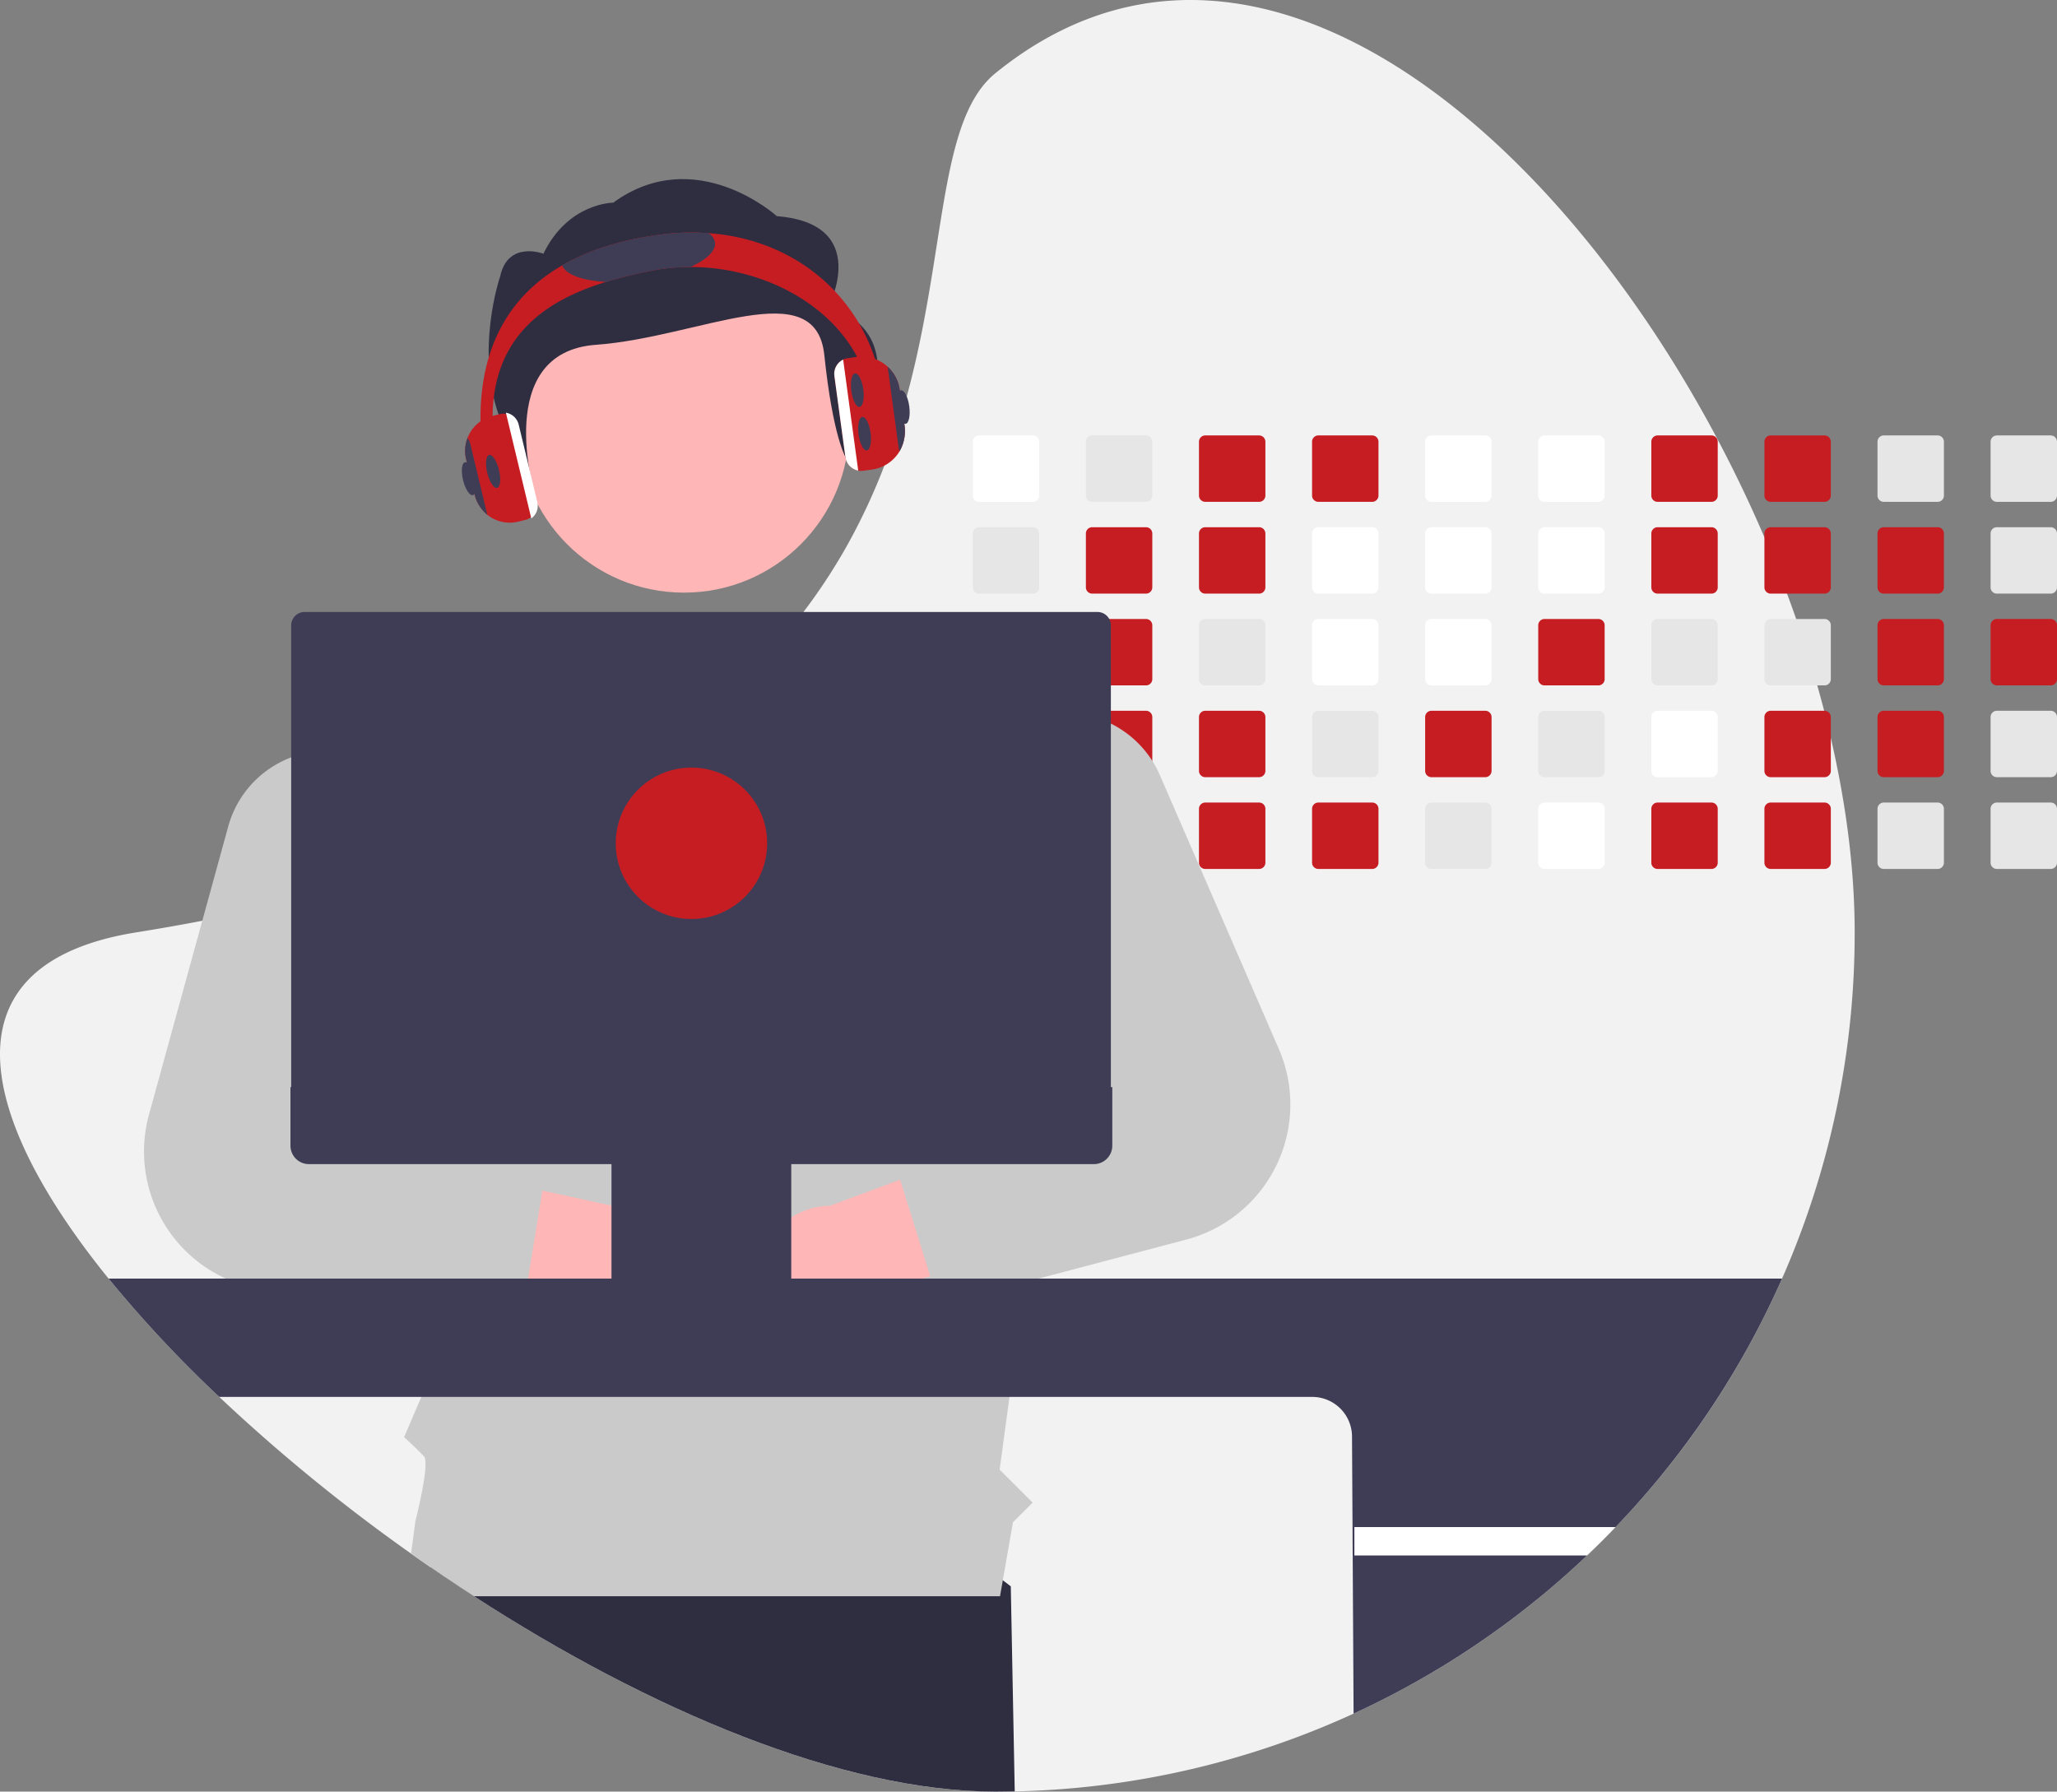 <svg xmlns="http://www.w3.org/2000/svg" xmlns:xlink="http://www.w3.org/1999/xlink" data-name="Layer 1" width="850.538" height="740.83" viewBox="0 0 850.538 740.83"><rect x="0" y="0" width="850.538" height="740.83" fill="#808080" stroke="none"/><path d="M941.609 465.125a354.21 354.21.0 01-98.85 245.9q-5.745 6.015-11.8 11.74-9.225 8.775-19.07 16.87a353.934 353.934.0 01-217.58 80.69q-3.975.09-7.98.09c-63.43.0-143.21-33.88-215.61-80.78q-8.985-5.82-17.81-11.91-4.125-2.82-8.21-5.72a730.43 730.43.0 01-79.32-64.8 514.116 514.116.0 01-45.75-48.92c-55.63-68.62-67.9-130.45 11.41-143.16q14.085-2.25 27.34-4.81 19.2-3.69 36.75-7.97 23.64-5.745 44.42-12.46 6.99-2.25 13.66-4.59c65.74-23.09 109.74-53.2 139.69-85.87q7.62-8.295 14.05-16.79a236.055 236.055.0 0017.83-27.12 254.898 254.898.0 0018.41-41.05l.27-.78c23.83-68.74 16.58-132.5 42.87-153.84 112.38-91.23 252.29 38.69 317.96 191.9q4.965 11.58 9.34 23.3 1.965 5.235 3.79 10.49 4.8 13.695 8.71 27.46 1.5 5.25 2.86 10.49c.97 3.77 1.9 7.53 2.76 11.29C938.139 412.305 941.609 439.455 941.609 465.125z" transform="translate(-174.731 -79.585)" fill="#f2f2f2"/><path d="M594.309 820.325q-3.975.09-7.98.09c-63.43.0-143.21-33.88-215.61-80.78q-8.985-5.82-17.81-11.91l5.16-31.4 156.21-20.74 78.4 59.95z" transform="translate(-174.731 -79.585)" fill="#2f2e41"/><path d="M601.829 259.635h-22.26a2.601 2.601.0 00-2.6 2.6v22.27a2.593 2.593.0 002.6 2.59h22.26a2.599 2.599.0 002.6-2.59v-22.27a2.608 2.608.0 00-2.6-2.6z" transform="translate(-174.731 -79.585)" fill="#fff"/><path d="M601.829 297.585h-22.26a2.601 2.601.0 00-2.6 2.6v22.27a2.593 2.593.0 002.6 2.59h22.26a2.599 2.599.0 002.6-2.59v-22.27A2.608 2.608.0 00601.829 297.585z" transform="translate(-174.731 -79.585)" fill="#e6e6e6"/><path d="M601.829 335.535h-22.26a2.601 2.601.0 00-2.6 2.6v22.26a2.595 2.595.0 002.6 2.6h22.26a2.601 2.601.0 002.6-2.6v-22.26a2.608 2.608.0 00-2.6-2.6z" transform="translate(-174.731 -79.585)" fill="#e6e6e6"/><path d="M604.389 375.625a2.617 2.617.0 00-2.56-2.14h-22.26a2.601 2.601.0 00-2.6 2.6v22.26a2.595 2.595.0 002.6 2.6h22.26a2.601 2.601.0 002.6-2.6v-22.26A2.313 2.313.0 00604.389 375.625z" transform="translate(-174.731 -79.585)" fill="#e6e6e6"/><path d="M602.839 411.635a2.634 2.634.0 00-1.01-.2h-22.26a2.595 2.595.0 00-2.6 2.6v22.26a2.588 2.588.0 002.6 2.6h22.26a2.601 2.601.0 002.6-2.6v-22.26A2.616 2.616.0 00602.839 411.635z" transform="translate(-174.731 -79.585)" fill="#e6e6e6"/><path d="M648.589 259.635h-22.26a2.601 2.601.0 00-2.6 2.6v22.27a2.593 2.593.0 002.6 2.59h22.26a2.599 2.599.0 002.6-2.59v-22.27a2.608 2.608.0 00-2.6-2.6z" transform="translate(-174.731 -79.585)" fill="#e6e6e6"/><path d="M648.589 297.585h-22.26a2.601 2.601.0 00-2.6 2.6v22.27a2.593 2.593.0 002.6 2.59h22.26a2.599 2.599.0 002.6-2.59v-22.27A2.608 2.608.0 00648.589 297.585z" transform="translate(-174.731 -79.585)" fill="#c61d23"/><path d="M648.589 335.535h-22.26a2.601 2.601.0 00-2.6 2.6v22.26a2.595 2.595.0 002.6 2.6h22.26a2.601 2.601.0 002.6-2.6v-22.26a2.608 2.608.0 00-2.6-2.6z" transform="translate(-174.731 -79.585)" fill="#c61d23"/><path d="M648.589 373.485h-22.26a2.593 2.593.0 00-2.46 1.78 2.478 2.478.0 00-.14.82v22.26a2.595 2.595.0 002.6 2.6h22.26a2.601 2.601.0 002.6-2.6v-22.26A2.608 2.608.0 00648.589 373.485z" transform="translate(-174.731 -79.585)" fill="#c61d23"/><path d="M648.589 411.435h-22.26a2.595 2.595.0 00-2.6 2.6v22.26a2.595 2.595.0 002.6 2.6h22.26a2.601 2.601.0 002.6-2.6v-22.26A2.601 2.601.0 00648.589 411.435z" transform="translate(-174.731 -79.585)" fill="#e6e6e6"/><path d="M695.349 259.635h-22.26a2.601 2.601.0 00-2.6 2.6v22.27a2.593 2.593.0 002.6 2.59h22.26a2.599 2.599.0 002.6-2.59v-22.27a2.608 2.608.0 00-2.6-2.6z" transform="translate(-174.731 -79.585)" fill="#c61d23"/><path d="M695.349 297.585h-22.26a2.601 2.601.0 00-2.6 2.6v22.27a2.593 2.593.0 002.6 2.59h22.26a2.599 2.599.0 002.6-2.59v-22.27A2.608 2.608.0 00695.349 297.585z" transform="translate(-174.731 -79.585)" fill="#c61d23"/><path d="M695.349 335.535h-22.26a2.601 2.601.0 00-2.6 2.6v22.26a2.595 2.595.0 002.6 2.6h22.26a2.601 2.601.0 002.6-2.6v-22.26a2.608 2.608.0 00-2.6-2.6z" transform="translate(-174.731 -79.585)" fill="#e6e6e6"/><path d="M695.349 373.485h-22.26a2.601 2.601.0 00-2.6 2.6v22.26a2.595 2.595.0 002.6 2.6h22.26a2.601 2.601.0 002.6-2.6v-22.26a2.608 2.608.0 00-2.6-2.6z" transform="translate(-174.731 -79.585)" fill="#c61d23"/><path d="M695.349 411.435h-22.26a2.595 2.595.0 00-2.6 2.6v22.26a2.595 2.595.0 002.6 2.6h22.26a2.601 2.601.0 002.6-2.6v-22.26A2.601 2.601.0 00695.349 411.435z" transform="translate(-174.731 -79.585)" fill="#c61d23"/><path d="M742.109 259.635h-22.26a2.601 2.601.0 00-2.6 2.6v22.27a2.593 2.593.0 002.6 2.59h22.26a2.599 2.599.0 002.6-2.59v-22.27a2.608 2.608.0 00-2.6-2.6z" transform="translate(-174.731 -79.585)" fill="#c61d23"/><path d="M742.109 297.585h-22.26a2.601 2.601.0 00-2.6 2.6v22.27a2.593 2.593.0 002.6 2.59h22.26a2.599 2.599.0 002.6-2.59v-22.27A2.608 2.608.0 00742.109 297.585z" transform="translate(-174.731 -79.585)" fill="#fff"/><path d="M742.109 335.535h-22.26a2.601 2.601.0 00-2.6 2.6v22.26a2.595 2.595.0 002.6 2.6h22.26a2.601 2.601.0 002.6-2.6v-22.26a2.608 2.608.0 00-2.6-2.6z" transform="translate(-174.731 -79.585)" fill="#fff"/><path d="M742.109 373.485h-22.26a2.601 2.601.0 00-2.6 2.6v22.26a2.595 2.595.0 002.6 2.6h22.26a2.601 2.601.0 002.6-2.6v-22.26a2.608 2.608.0 00-2.6-2.6z" transform="translate(-174.731 -79.585)" fill="#e6e6e6"/><path d="M742.109 411.435h-22.26a2.595 2.595.0 00-2.6 2.6v22.26a2.595 2.595.0 002.6 2.6h22.26a2.601 2.601.0 002.6-2.6v-22.26A2.601 2.601.0 00742.109 411.435z" transform="translate(-174.731 -79.585)" fill="#c61d23"/><path d="M788.869 259.635h-22.27a2.599 2.599.0 00-2.59 2.6v22.27a2.591 2.591.0 002.59 2.59h22.27a2.599 2.599.0 002.6-2.59v-22.27a2.608 2.608.0 00-2.6-2.6z" transform="translate(-174.731 -79.585)" fill="#fff"/><path d="M788.869 297.585h-22.27a2.599 2.599.0 00-2.59 2.6v22.27a2.59 2.59.0 002.59 2.59h22.27a2.599 2.599.0 002.6-2.59v-22.27A2.608 2.608.0 00788.869 297.585z" transform="translate(-174.731 -79.585)" fill="#fff"/><path d="M788.869 335.535h-22.27a2.599 2.599.0 00-2.59 2.6v22.26a2.593 2.593.0 002.59 2.6h22.27a2.601 2.601.0 002.6-2.6v-22.26a2.608 2.608.0 00-2.6-2.6z" transform="translate(-174.731 -79.585)" fill="#fff"/><path d="M788.869 373.485h-22.27a2.599 2.599.0 00-2.59 2.6v22.26a2.593 2.593.0 002.59 2.6h22.27a2.601 2.601.0 002.6-2.6v-22.26a2.608 2.608.0 00-2.6-2.6z" transform="translate(-174.731 -79.585)" fill="#c61d23"/><path d="M788.869 411.435h-22.27a2.593 2.593.0 00-2.59 2.6v22.26a2.593 2.593.0 002.59 2.6h22.27a2.601 2.601.0 002.6-2.6v-22.26A2.601 2.601.0 00788.869 411.435z" transform="translate(-174.731 -79.585)" fill="#e6e6e6"/><path d="M835.629 259.635h-22.27a2.599 2.599.0 00-2.59 2.6v22.27a2.591 2.591.0 002.59 2.59h22.27a2.599 2.599.0 002.6-2.59v-22.27a2.608 2.608.0 00-2.6-2.6z" transform="translate(-174.731 -79.585)" fill="#fff"/><path d="M835.629 297.585h-22.27a2.599 2.599.0 00-2.59 2.6v22.27a2.59 2.59.0 002.59 2.59h22.27a2.599 2.599.0 002.6-2.59v-22.27A2.608 2.608.0 00835.629 297.585z" transform="translate(-174.731 -79.585)" fill="#fff"/><path d="M835.629 335.535h-22.27a2.599 2.599.0 00-2.59 2.6v22.26a2.593 2.593.0 002.59 2.6h22.27a2.601 2.601.0 002.6-2.6v-22.26a2.608 2.608.0 00-2.6-2.6z" transform="translate(-174.731 -79.585)" fill="#c61d23"/><path d="M835.629 373.485h-22.27a2.599 2.599.0 00-2.59 2.6v22.26a2.593 2.593.0 002.59 2.6h22.27a2.601 2.601.0 002.6-2.6v-22.26a2.608 2.608.0 00-2.6-2.6z" transform="translate(-174.731 -79.585)" fill="#e6e6e6"/><path d="M835.629 411.435h-22.27a2.593 2.593.0 00-2.59 2.6v22.26a2.593 2.593.0 002.59 2.6h22.27a2.601 2.601.0 002.6-2.6v-22.26A2.601 2.601.0 00835.629 411.435z" transform="translate(-174.731 -79.585)" fill="#fff"/><path d="M882.389 259.635h-22.27a2.599 2.599.0 00-2.59 2.6v22.27a2.591 2.591.0 002.59 2.59h22.27a2.599 2.599.0 002.6-2.59v-22.27a2.608 2.608.0 00-2.6-2.6z" transform="translate(-174.731 -79.585)" fill="#c61d23"/><path d="M882.389 297.585h-22.27a2.599 2.599.0 00-2.59 2.6v22.27a2.59 2.59.0 002.59 2.59h22.27a2.599 2.599.0 002.6-2.59v-22.27A2.608 2.608.0 00882.389 297.585z" transform="translate(-174.731 -79.585)" fill="#c61d23"/><path d="M882.389 335.535h-22.27a2.599 2.599.0 00-2.59 2.6v22.26a2.593 2.593.0 002.59 2.6h22.27a2.601 2.601.0 002.6-2.6v-22.26a2.608 2.608.0 00-2.6-2.6z" transform="translate(-174.731 -79.585)" fill="#e6e6e6"/><path d="M882.389 373.485h-22.27a2.599 2.599.0 00-2.59 2.6v22.26a2.593 2.593.0 002.59 2.6h22.27a2.601 2.601.0 002.6-2.6v-22.26a2.608 2.608.0 00-2.6-2.6z" transform="translate(-174.731 -79.585)" fill="#fff"/><path d="M882.389 411.435h-22.27a2.593 2.593.0 00-2.59 2.6v22.26a2.593 2.593.0 002.59 2.6h22.27a2.601 2.601.0 002.6-2.6v-22.26A2.601 2.601.0 00882.389 411.435z" transform="translate(-174.731 -79.585)" fill="#c61d23"/><path d="M929.149 259.635h-22.27a2.599 2.599.0 00-2.59 2.6v22.27a2.591 2.591.0 002.59 2.59h22.27a2.599 2.599.0 002.6-2.59v-22.27A2.608 2.608.0 00929.149 259.635z" transform="translate(-174.731 -79.585)" fill="#c61d23"/><path d="M929.149 297.585h-22.27a2.599 2.599.0 00-2.59 2.6v22.27a2.59 2.59.0 002.59 2.59h22.27a2.599 2.599.0 002.6-2.59v-22.27A2.608 2.608.0 00929.149 297.585z" transform="translate(-174.731 -79.585)" fill="#c61d23"/><path d="M929.149 335.535h-22.27a2.599 2.599.0 00-2.59 2.6v22.26a2.593 2.593.0 002.59 2.6h22.27a2.601 2.601.0 002.6-2.6v-22.26A2.608 2.608.0 00929.149 335.535z" transform="translate(-174.731 -79.585)" fill="#e6e6e6"/><path d="M929.149 373.485h-22.27a2.599 2.599.0 00-2.59 2.6v22.26a2.593 2.593.0 002.59 2.6h22.27a2.601 2.601.0 002.6-2.6v-22.26A2.608 2.608.0 00929.149 373.485z" transform="translate(-174.731 -79.585)" fill="#c61d23"/><path d="M929.149 411.435h-22.27a2.593 2.593.0 00-2.59 2.6v22.26a2.593 2.593.0 002.59 2.6h22.27a2.601 2.601.0 002.6-2.6v-22.26A2.601 2.601.0 00929.149 411.435z" transform="translate(-174.731 -79.585)" fill="#c61d23"/><path d="M975.909 259.635h-22.27a2.599 2.599.0 00-2.59 2.6v22.27a2.591 2.591.0 002.59 2.59h22.27a2.599 2.599.0 002.6-2.59v-22.27A2.608 2.608.0 00975.909 259.635z" transform="translate(-174.731 -79.585)" fill="#e6e6e6"/><path d="M975.909 297.585h-22.27a2.599 2.599.0 00-2.59 2.6v22.27a2.59 2.59.0 002.59 2.59h22.27a2.599 2.599.0 002.6-2.59v-22.27A2.608 2.608.0 00975.909 297.585z" transform="translate(-174.731 -79.585)" fill="#c61d23"/><path d="M975.909 335.535h-22.27a2.599 2.599.0 00-2.59 2.6v22.26a2.593 2.593.0 002.59 2.6h22.27a2.601 2.601.0 002.6-2.6v-22.26A2.608 2.608.0 00975.909 335.535z" transform="translate(-174.731 -79.585)" fill="#c61d23"/><path d="M975.909 373.485h-22.27a2.599 2.599.0 00-2.59 2.6v22.26a2.593 2.593.0 002.59 2.6h22.27a2.601 2.601.0 002.6-2.6v-22.26A2.608 2.608.0 00975.909 373.485z" transform="translate(-174.731 -79.585)" fill="#c61d23"/><path d="M975.909 411.435h-22.27a2.593 2.593.0 00-2.59 2.6v22.26a2.593 2.593.0 002.59 2.6h22.27a2.601 2.601.0 002.6-2.6v-22.26A2.601 2.601.0 00975.909 411.435z" transform="translate(-174.731 -79.585)" fill="#e6e6e6"/><path d="M1022.669 259.635h-22.27a2.599 2.599.0 00-2.59 2.6v22.27a2.591 2.591.0 002.59 2.59h22.27a2.599 2.599.0 002.6-2.59v-22.27A2.608 2.608.0 001022.669 259.635z" transform="translate(-174.731 -79.585)" fill="#e6e6e6"/><path d="M1022.669 297.585h-22.27a2.599 2.599.0 00-2.59 2.6v22.27a2.591 2.591.0 002.59 2.59h22.27a2.599 2.599.0 002.6-2.59v-22.27A2.608 2.608.0 001022.669 297.585z" transform="translate(-174.731 -79.585)" fill="#e6e6e6"/><path d="M1022.669 335.535h-22.27a2.599 2.599.0 00-2.59 2.6v22.26a2.593 2.593.0 002.59 2.6h22.27a2.601 2.601.0 002.6-2.6v-22.26A2.608 2.608.0 001022.669 335.535z" transform="translate(-174.731 -79.585)" fill="#c61d23"/><path d="M1022.669 373.485h-22.27a2.599 2.599.0 00-2.59 2.6v22.26a2.593 2.593.0 002.59 2.6h22.27a2.601 2.601.0 002.6-2.6v-22.26A2.608 2.608.0 001022.669 373.485z" transform="translate(-174.731 -79.585)" fill="#e6e6e6"/><path d="M1022.669 411.435h-22.27a2.593 2.593.0 00-2.59 2.6v22.26a2.593 2.593.0 002.59 2.6h22.27a2.601 2.601.0 002.6-2.6v-22.26A2.601 2.601.0 001022.669 411.435z" transform="translate(-174.731 -79.585)" fill="#e6e6e6"/><polygon points="336.095 660.051 335.475 660.051 336.005 659.981 336.095 660.051" fill="#2f2e41"/><circle id="b6132315-04e2-4cdb-a713-107c9cd58b0b" data-name="ab6171fa-7d69-4734-b81c-8dff60f9761b" cx="282.814" cy="176.733" r="68.322" fill="#ffb6b6"/><path id="f4304bdd-ba2d-4fff-b404-410205410c5d-841" data-name="bf427902-b9bf-4946-b5d7-5c1c7e04535e" d="M517.377 206.226s17.869-34.161-21.444-37.266c0 0-33.515-30.402-67.676-5.558.0.0-18.633.0-28.823 21.086.0.0-14.655-5.558-17.876 9.317.0.0-10.723 31.055.0 59.005 10.723 27.95 14.285 31.055 14.285 31.055s-17.621-58.598 25.27-61.704 90.887-29.909 94.461 4.251 8.953 42.578 8.953 42.578S558.479 220.201 517.377 206.226z" transform="translate(-174.731 -79.585)" fill="#2f2e41"/><path d="M634.279 424.695l-.22 1.16-2.47 13.04-17.07 90.2-1.01 5.31-2.12 11.23-2.9 15.32-6.43 33.95-1.84 9.73-.69 3.65-.24 1.28-1.91 10.07-.58 3.04-4.66 34.53-4.07 30.09 13.62 13.62-8.12 8.12-5.33 30.53.01.07H370.719q-13.2-8.55-26.02-17.63l1.79-13.4s6.16-23.93 3.57-26.79c-2.58-2.86-8.24-7.97-8.24-7.97l7.13-16.64.99-2.31-1.66-34.43-.04-.83-.55-11.35-.07-1.46-.11-2.19-2.11-43.68-.04-.72-.64-13.24-.6-12.59-.26-5.31-2.57-53.13-1.74-36.08-1.52-31.41 6.11-2.07 65.35-22.21 27.07-35.19 56.34.42 27.58.21 46.02 42.68 10.47 5 .08.04 7.51 3.59 19.04 9.09 20.13 9.62 10.33 4.93z" transform="translate(-174.731 -79.585)" fill="#cacaca"/><path d="M443.84 637.136a30.286 30.286.0 01-40.664-22.43L296.617 599.588l37.043-41.902 95.511 20.78a30.45 30.45.0 0114.669 58.67z" transform="translate(-174.731 -79.585)" fill="#ffb6b6"/><path d="M396.329 560.955a13.522 13.522.0 00-7.89-4.87l-43.72-9.09-4.49-.93a18.933 18.933.0 01-12.53-9.07 19.161 19.161.0 01-2.45-7.9 18.895 18.895.0 01.89-7.48l15.15-45.65 9.83-29.62a41.792 41.792.0 002.09-11.05 43.349 43.349.0 00-9.07-28.89 42.693 42.693.0 00-49.01-13.64c-.25.09-.51.19-.76.29a42.583 42.583.0 00-25.31 28.41l-10.68 38.85-22.03 80.09a57.766 57.766.0 0048.96 72.68l62.97 7.38 29.14 3.42a13.497 13.497.0 0014.84-10.73 4.895 4.895.0 00.11-.55l.7-4.32 5.93-36.38.06-.37A13.475 13.475.0 00396.329 560.955z" transform="translate(-174.731 -79.585)" fill="#cacaca"/><path d="M511.714 638.302a30.286 30.286.0 0037.094-27.94l103.362-29.994L609.588 544.109l-91.626 34.041a30.45 30.45.0 00-6.249 60.152z" transform="translate(-174.731 -79.585)" fill="#ffb6b6"/><path d="M703.489 513.275 654.329 400.135a42.819 42.819.0 00-20.27-21.35 43.356 43.356.0 00-8.78-3.2c-.47-.12-.94-.23-1.41-.32a42.132 42.132.0 00-19.48.36 42.814 42.814.0 00-27.34 21.73 1.004 1.004.0 00-.08.14 43.1 43.1.0 00-.37 38.85l.61 1.22 34.74 69.77a18.9 18.9.0 01-10.5 26.19l-2.44.88-43.88 15.85a13.497 13.497.0 00-8.33 16.79l.11.35 12.3 39.36c.06.18.12.36.19.54a7.054 7.054.0 00.4.99 13.482 13.482.0 0015.81 7.53l23.68-6.25 4.83-1.28 61.15-16.15a57.76 57.76.0 0038.22-78.86z" transform="translate(-174.731 -79.585)" fill="#cacaca"/><path d="M219.629 608.285a514.116 514.116.0 0045.75 48.92h451.97a16.446 16.446.0 0116.42 16.43l.65 114.53a355.43 355.43.0 0077.47-48.53q9.84-8.085 19.07-16.87 6.045-5.73 11.8-11.74a355.629 355.629.0 0068.82-102.74z" transform="translate(-174.731 -79.585)" fill="#3f3d56"/><path d="M842.759 711.025q-5.745 6.015-11.8 11.74H734.749v-11.74z" transform="translate(-174.731 -79.585)" fill="#fff"/><path d="M633.379 335.535a5.538 5.538.0 00-4.87-2.9H300.669a5.555 5.555.0 00-5.54 5.55v196.22H634.059V338.185A5.385 5.385.0 00633.379 335.535z" transform="translate(-174.731 -79.585)" fill="#3f3d56"/><path d="M294.832 529.092V553.306a7.644 7.644.0 007.644 7.644H427.573v47.787h-1.662a.993.993.0 00-.993.993v3.324a.993.993.0 00.993.993h77.658a.993.993.0 00.993-.993v-3.324a.993.993.0 00-.993-.993h-1.662V560.95H627.004a7.644 7.644.0 007.644-7.644V529.092z" transform="translate(-174.731 -79.585)" fill="#3f3d56"/><circle cx="285.903" cy="348.704" r="31.306" fill="#c61d23"/><path d="M540.399 252.585h-5c0-37.8-37.41-62.57-75.15-62.59a82.382 82.382.0 00-16.35 1.59c-6.06 1.21-12.35 2.66-18.53 4.55-24.37 7.47-46.97 21.91-46.97 56.45a78.591 78.591.0 002.54 19.88l-4.84 1.26a83.876 83.876.0 01-2.7-21.14c0-30.18 12.39-50.91 33.79-63.27 11.25-6.5 24.98-10.69 40.71-12.73a97.131 97.131.0 0119.75-.6C511.049 179.105 540.399 212.385 540.399 252.585z" transform="translate(-174.731 -79.585)" fill="#c61d23"/><path d="M548.729 255.355l-1.97-14.56a15.71 15.71.0 00-5-9.56 15.816 15.816.0 00-13.25-4l-3.13.43a6.524 6.524.0 00-4.35 2.53 6.548 6.548.0 00-1.29 4.87l4.55 33.54a6.577 6.577.0 005.3 5.57 6.154 6.154.0 001.22.12 6.499 6.499.0 00.88-.06l3.5-.47a15.791 15.791.0 0010.74-6.43c.27-.38.53-.77.77-1.17A16.748 16.748.0 00548.729 255.355z" transform="translate(-174.731 -79.585)" fill="#c61d23"/><path d="M523.359 228.275a6.432 6.432.0 00-2.33 1.92 6.548 6.548.0 00-1.29 4.87l4.55 33.54a6.577 6.577.0 005.3 5.57z" transform="translate(-174.731 -79.585)" fill="#fff"/><path d="M548.729 255.355l-1.97-14.56a15.71 15.71.0 00-5-9.56l4.53 33.37a6.176 6.176.0 00.41 1.56A16.748 16.748.0 00548.729 255.355z" transform="translate(-174.731 -79.585)" fill="#3f3d56"/><ellipse cx="532.218" cy="258.909" rx="2.5" ry="7" transform="translate(-204.705 -5.691) rotate(-7.725)" fill="#3f3d56"/><ellipse cx="529.218" cy="240.909" rx="2.5" ry="7" transform="translate(-202.312 -6.257) rotate(-7.725)" fill="#3f3d56"/><ellipse cx="548.218" cy="247.909" rx="2.5" ry="7" transform="translate(-203.081 -3.64) rotate(-7.725)" fill="#3f3d56"/><path d="M460.249 189.995a82.382 82.382.0 00-16.35 1.59c-6.06 1.21-12.35 2.66-18.53 4.55-9.65-.47-16.75-2.97-18.18-6.82 11.25-6.5 24.98-10.69 40.71-12.73a97.131 97.131.0 0119.75-.6 5.727 5.727.0 012.72 3.82C470.839 183.285 466.869 186.985 460.249 189.995z" transform="translate(-174.731 -79.585)" fill="#3f3d56"/><path d="M396.409 287.285l-7.7-32.01a6.024 6.024.0 00-4.88-4.55 6.733 6.733.0 00-1-.08 6.026 6.026.0 00-1.4.17l-2.98.72a14.904 14.904.0 00-10.99 17.96l3.45 14.36a15.845 15.845.0 005.34 8.62 14.045 14.045.0 001.36.97 14.809 14.809.0 0011.37 1.84l2.97-.72a5.84 5.84.0 002.17-1.01A5.993 5.993.0 00396.409 287.285z" transform="translate(-174.731 -79.585)" fill="#c61d23"/><ellipse cx="378.629" cy="274.523" rx="2.5" ry="7" transform="translate(-228.451 16.619) rotate(-13.531)" fill="#3f3d56"/><ellipse cx="368.629" cy="277.523" rx="2.5" ry="7" transform="translate(-229.43 14.363) rotate(-13.531)" fill="#3f3d56"/><path d="M396.899 287.165l-7.7-32.01a6.532 6.532.0 00-5.29-4.92l10.51 43.72A6.511 6.511.0 00396.899 287.165z" transform="translate(-174.731 -79.585)" fill="#fff"/><path d="M369.199 263.155a6.476 6.476.0 00-1.17-2.45 14.725 14.725.0 00-.57 8.79l3.45 14.36a15.845 15.845.0 005.34 8.62z" transform="translate(-174.731 -79.585)" fill="#3f3d56"/></svg>
